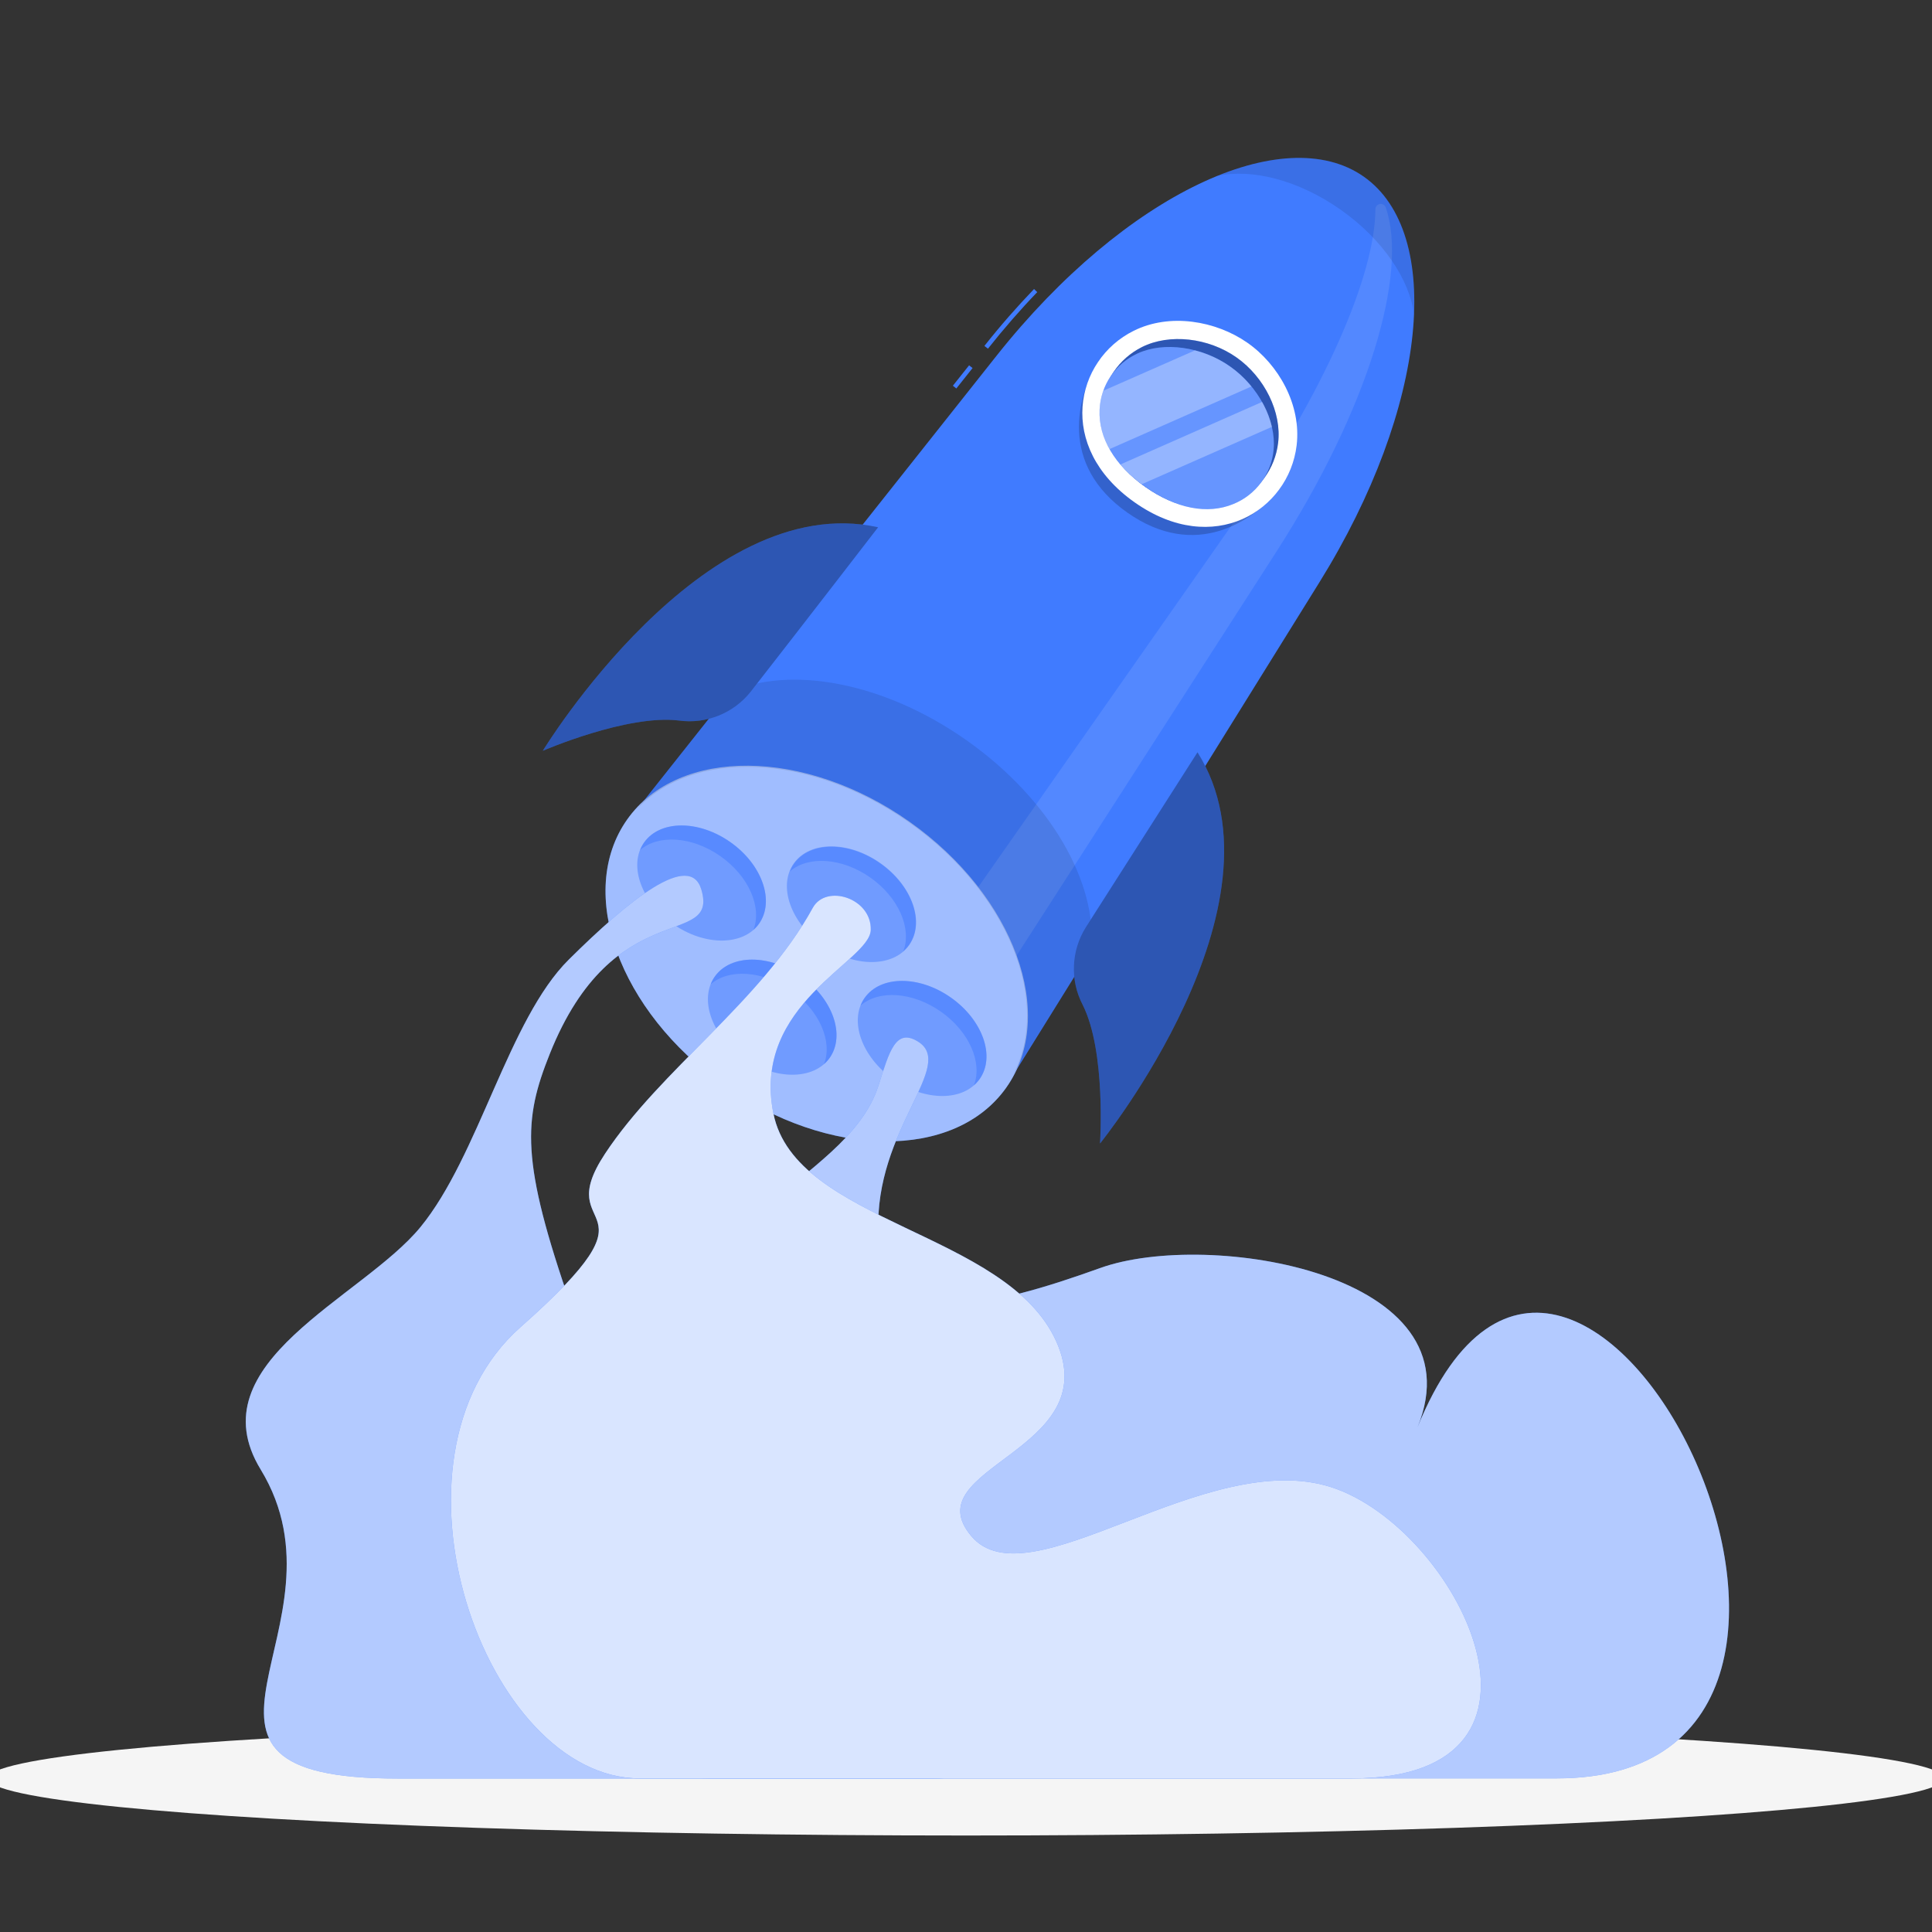 <svg xmlns="http://www.w3.org/2000/svg" xmlns:xlink="http://www.w3.org/1999/xlink" width="1080" height="1080" viewBox="0 0 1080 1080" xml:space="preserve"><rect x="0" y="0" width="1080" height="1080" fill="#333333" stroke="none"/> <desc>Created with Fabric.js 5.2.4</desc> <defs> </defs> <g transform="matrix(1 0 0 1 540 540)" id="0bffb1e9-5452-4953-a5a9-ef8df1c7e908"> <rect style="stroke: none; stroke-width: 1; stroke-dasharray: none; stroke-linecap: butt; stroke-dashoffset: 0; stroke-linejoin: miter; stroke-miterlimit: 4; fill: rgb(255,255,255); fill-rule: nonzero; opacity: 1; visibility: hidden;" vector-effect="non-scaling-stroke" x="-540" y="-540" rx="0" ry="0" width="1080" height="1080"></rect> </g> <g transform="matrix(1 0 0 1 540 540)" id="29b75d34-ab16-4b0c-90a3-8791ca381d34"> </g> <g transform="matrix(2.82 0 0 2.82 540 557.15)"> <g style="" vector-effect="non-scaling-stroke"> <g transform="matrix(1 0 0 1 0 154.96)" id="freepik--path--inject-103"> <ellipse style="stroke: none; stroke-width: 1; stroke-dasharray: none; stroke-linecap: butt; stroke-dashoffset: 0; stroke-linejoin: miter; stroke-miterlimit: 4; fill: rgb(245,245,245); fill-rule: nonzero; opacity: 1;" vector-effect="non-scaling-stroke" cx="0" cy="0" rx="193.89" ry="11.32"></ellipse> </g> <g transform="matrix(1 0 0 1 8.88 -134.36)"> <path style="stroke: none; stroke-width: 1; stroke-dasharray: none; stroke-linecap: butt; stroke-dashoffset: 0; stroke-linejoin: miter; stroke-miterlimit: 4; fill: rgb(64,123,255); fill-rule: nonzero; opacity: 1;" vector-effect="non-scaling-stroke" transform=" translate(-258.88, -126.92)" d="M 254.35 132.83 L 253.65 132.28 C 256.8 128.28 260.11 124.52 263.49 121 L 264.12 121.62 C 260.76 125.11 257.47 128.89 254.35 132.83 Z" stroke-linecap="round"></path> </g> <g transform="matrix(0.62 -0.78 0.78 0.62 -0.65 -122.86)"> <rect style="stroke: none; stroke-width: 1; stroke-dasharray: none; stroke-linecap: butt; stroke-dashoffset: 0; stroke-linejoin: miter; stroke-miterlimit: 4; fill: rgb(64,123,255); fill-rule: nonzero; opacity: 1;" vector-effect="non-scaling-stroke" x="-2.595" y="-0.44" rx="0" ry="0" width="5.19" height="0.88"></rect> </g> <g transform="matrix(1 0 0 1 10.93 -74.21)"> <path style="stroke: none; stroke-width: 1; stroke-dasharray: none; stroke-linecap: butt; stroke-dashoffset: 0; stroke-linejoin: miter; stroke-miterlimit: 4; fill: rgb(64,123,255); fill-rule: nonzero; opacity: 1;" vector-effect="non-scaling-stroke" transform=" translate(-260.93, -187.06)" d="M 320 179.22 C 341.73 144.29 344.69 109.87 328.87 98.73 C 313.05 87.59 281.64 101.97 256.07 134.2 L 183 226.37 L 257.92 279.13 Z" stroke-linecap="round"></path> </g> <g transform="matrix(1 0 0 1 37.26 -73.18)"> <path style="stroke: none; stroke-width: 1; stroke-dasharray: none; stroke-linecap: butt; stroke-dashoffset: 0; stroke-linejoin: miter; stroke-miterlimit: 4; fill: rgb(255,255,255); fill-rule: nonzero; opacity: 0.1;" vector-effect="non-scaling-stroke" transform=" translate(-287.26, -188.1)" d="M 311.45 173.2 L 247.85 272.07 L 240.07 257.2 L 303.24 167 C 321.1 141.49 331.11 118.18 331.15 105.2 C 331.146 104.682 331.517 104.237 332.027 104.147 C 332.538 104.058 333.038 104.351 333.21 104.84 C 337.71 117.79 329.91 144.51 311.45 173.2 Z" stroke-linecap="round"></path> </g> <g transform="matrix(0.58 -0.82 0.82 0.58 -29.59 -8.55)"> <ellipse style="stroke: none; stroke-width: 1; stroke-dasharray: none; stroke-linecap: butt; stroke-dashoffset: 0; stroke-linejoin: miter; stroke-miterlimit: 4; fill: rgb(64,123,255); fill-rule: nonzero; opacity: 1;" vector-effect="non-scaling-stroke" cx="0" cy="0" rx="31.81" ry="45.82"></ellipse> </g> <g transform="matrix(0.58 -0.82 0.82 0.58 -29.59 -8.55)"> <ellipse style="stroke: none; stroke-width: 1; stroke-dasharray: none; stroke-linecap: butt; stroke-dashoffset: 0; stroke-linejoin: miter; stroke-miterlimit: 4; fill: rgb(255,255,255); fill-rule: nonzero; opacity: 0.5;" vector-effect="non-scaling-stroke" cx="0" cy="0" rx="31.81" ry="45.82"></ellipse> </g> <g transform="matrix(1 0 0 1 -20.26 -23.59)"> <path style="stroke: none; stroke-width: 1; stroke-dasharray: none; stroke-linecap: butt; stroke-dashoffset: 0; stroke-linejoin: miter; stroke-miterlimit: 4; fill: rgb(0,0,0); fill-rule: nonzero; opacity: 0.1;" vector-effect="non-scaling-stroke" transform=" translate(-229.74, -237.68)" d="M 250.1 210.44 C 233.66 198.86 215.01 195.55 203.1 200.96 L 184.55 224.34 C 195.55 212.06 219.06 212.9 238.72 226.74 C 258.38 240.58 267.11 262.47 259.23 276.94 L 274.8 251.94 C 276.14 238.81 266.72 222.14 250.1 210.44 Z" stroke-linecap="round"></path> </g> <g transform="matrix(1 0 0 1 42.37 -108.87)"> <path style="stroke: none; stroke-width: 1; stroke-dasharray: none; stroke-linecap: butt; stroke-dashoffset: 0; stroke-linejoin: miter; stroke-miterlimit: 4; fill: rgb(0,0,0); fill-rule: nonzero; opacity: 0.2;" vector-effect="non-scaling-stroke" transform=" translate(-292.37, -152.41)" d="M 276.43 135.06 C 271.87 142.28 268.43 155.79 281.98 165.32 C 295.53 174.85 307.09 167.08 312.34 160.32 Z" stroke-linecap="round"></path> </g> <g transform="matrix(1 0 0 1 44.36 -113.55)"> <path style="stroke: none; stroke-width: 1; stroke-dasharray: none; stroke-linecap: butt; stroke-dashoffset: 0; stroke-linejoin: miter; stroke-miterlimit: 4; fill: rgb(255,255,255); fill-rule: nonzero; opacity: 1;" vector-effect="non-scaling-stroke" transform=" translate(-294.36, -147.73)" d="M 315.54 152 C 313.99 164.9 299.08 174.31 283.43 163.29 C 267.78 152.27 271.61 135.06 283.23 129.29 C 290.39 125.71 299.51 127.29 305.75 131.63 C 311.99 135.97 316.5 144 315.54 152 Z" stroke-linecap="round"></path> </g> <g transform="matrix(1 0 0 1 44.36 -113.6)"> <path style="stroke: none; stroke-width: 1; stroke-dasharray: none; stroke-linecap: butt; stroke-dashoffset: 0; stroke-linejoin: miter; stroke-miterlimit: 4; fill: rgb(64,123,255); fill-rule: nonzero; opacity: 1;" vector-effect="non-scaling-stroke" transform=" translate(-294.36, -147.68)" d="M 285.56 160.24 C 279.47 155.96 276.35 150.36 276.79 144.5 C 277.196 139.356 280.271 134.801 284.89 132.5 C 290.33 129.78 298.03 130.63 303.62 134.56 C 309.21 138.49 312.62 145.47 311.87 151.51 C 311.265 156.62 308.029 161.04 303.34 163.16 C 298 165.58 291.65 164.53 285.56 160.24 Z" stroke-linecap="round"></path> </g> <g transform="matrix(1 0 0 1 44.36 -113.6)"> <path style="stroke: none; stroke-width: 1; stroke-dasharray: none; stroke-linecap: butt; stroke-dashoffset: 0; stroke-linejoin: miter; stroke-miterlimit: 4; fill: rgb(0,0,0); fill-rule: nonzero; opacity: 0.3;" vector-effect="non-scaling-stroke" transform=" translate(-294.36, -147.68)" d="M 285.56 160.24 C 279.47 155.96 276.35 150.36 276.79 144.5 C 277.196 139.356 280.271 134.801 284.89 132.5 C 290.33 129.78 298.03 130.63 303.62 134.56 C 309.21 138.49 312.62 145.47 311.87 151.51 C 311.265 156.62 308.029 161.04 303.34 163.16 C 298 165.58 291.65 164.53 285.56 160.24 Z" stroke-linecap="round"></path> </g> <g transform="matrix(1 0 0 1 43.75 -112.71)"> <path style="stroke: none; stroke-width: 1; stroke-dasharray: none; stroke-linecap: butt; stroke-dashoffset: 0; stroke-linejoin: miter; stroke-miterlimit: 4; fill: rgb(64,123,255); fill-rule: nonzero; opacity: 1;" vector-effect="non-scaling-stroke" transform=" translate(-293.75, -148.57)" d="M 285.56 160.24 C 279.47 155.96 276.24 150.52 276.48 144.94 C 276.692 140.103 279.596 135.792 284 133.78 C 289.23 131.36 296.78 132.42 302.37 136.36 C 307.96 140.3 311.5 147.05 310.98 152.79 C 310.569 157.622 307.476 161.812 302.98 163.63 C 297.85 165.74 291.65 164.53 285.56 160.24 Z" stroke-linecap="round"></path> </g> <g transform="matrix(1 0 0 1 43.75 -112.71)"> <path style="stroke: none; stroke-width: 1; stroke-dasharray: none; stroke-linecap: butt; stroke-dashoffset: 0; stroke-linejoin: miter; stroke-miterlimit: 4; fill: rgb(255,255,255); fill-rule: nonzero; opacity: 0.2;" vector-effect="non-scaling-stroke" transform=" translate(-293.75, -148.57)" d="M 285.56 160.24 C 279.47 155.96 276.24 150.52 276.48 144.94 C 276.692 140.103 279.596 135.792 284 133.78 C 289.23 131.36 296.78 132.42 302.37 136.36 C 307.96 140.3 311.5 147.05 310.98 152.79 C 310.569 157.622 307.476 161.812 302.98 163.63 C 297.85 165.74 291.65 164.53 285.56 160.24 Z" stroke-linecap="round"></path> </g> <g transform="matrix(1 0 0 1 41.53 -118.33)"> <path style="stroke: none; stroke-width: 1; stroke-dasharray: none; stroke-linecap: butt; stroke-dashoffset: 0; stroke-linejoin: miter; stroke-miterlimit: 4; fill: rgb(255,255,255); fill-rule: nonzero; opacity: 0.3;" vector-effect="non-scaling-stroke" transform=" translate(-291.53, -142.95)" d="M 306.61 140.31 L 278.46 152.73 C 277.064 150.377 276.37 147.674 276.46 144.94 C 276.513 143.652 276.766 142.38 277.21 141.17 L 295.38 133.17 C 299.79 134.288 303.722 136.799 306.59 140.33 Z" stroke-linecap="round"></path> </g> <g transform="matrix(1 0 0 1 45.63 -109.74)"> <path style="stroke: none; stroke-width: 1; stroke-dasharray: none; stroke-linecap: butt; stroke-dashoffset: 0; stroke-linejoin: miter; stroke-miterlimit: 4; fill: rgb(255,255,255); fill-rule: nonzero; opacity: 0.3;" vector-effect="non-scaling-stroke" transform=" translate(-295.63, -151.54)" d="M 310.65 148.32 L 284.82 159.7 C 283.267 158.561 281.851 157.245 280.6 155.78 L 308.7 143.38 C 309.578 144.927 310.234 146.59 310.65 148.32 Z" stroke-linecap="round"></path> </g> <g transform="matrix(1 0 0 1 69.34 -150.75)"> <path style="stroke: none; stroke-width: 1; stroke-dasharray: none; stroke-linecap: butt; stroke-dashoffset: 0; stroke-linejoin: miter; stroke-miterlimit: 4; fill: rgb(0,0,0); fill-rule: nonzero; opacity: 0.1;" vector-effect="non-scaling-stroke" transform=" translate(-319.34, -110.52)" d="M 338.81 126.05 C 337.95 119.15 332.65 111.17 324.27 105.27 C 315.89 99.37 306.6 97.07 299.81 98.58 C 311.36 93.87 321.71 93.69 328.87 98.73 C 336.03 103.77 339.35 113.59 338.81 126.05 Z" stroke-linecap="round"></path> </g> <g transform="matrix(0.58 -0.82 0.82 0.58 -22.7 -18.33)"> <ellipse style="stroke: none; stroke-width: 1; stroke-dasharray: none; stroke-linecap: butt; stroke-dashoffset: 0; stroke-linejoin: miter; stroke-miterlimit: 4; fill: rgb(64,123,255); fill-rule: nonzero; opacity: 0.5;" vector-effect="non-scaling-stroke" cx="0" cy="0" rx="9.91" ry="13.95"></ellipse> </g> <g transform="matrix(1 0 0 1 -52.42 -22.53)"> <path style="stroke: none; stroke-width: 1; stroke-dasharray: none; stroke-linecap: butt; stroke-dashoffset: 0; stroke-linejoin: miter; stroke-miterlimit: 4; fill: rgb(64,123,255); fill-rule: nonzero; opacity: 0.5;" vector-effect="non-scaling-stroke" transform=" translate(-197.58, -238.75)" d="M 209 246.78 C 205.85 251.25 198.19 251.29 191.89 246.85 C 185.59 242.41 183.03 235.19 186.18 230.72 C 189.33 226.25 197 226.21 203.3 230.65 C 209.6 235.09 212.11 242.31 209 246.78 Z" stroke-linecap="round"></path> </g> <g transform="matrix(1 0 0 1 -8.69 8.28)"> <path style="stroke: none; stroke-width: 1; stroke-dasharray: none; stroke-linecap: butt; stroke-dashoffset: 0; stroke-linejoin: miter; stroke-miterlimit: 4; fill: rgb(64,123,255); fill-rule: nonzero; opacity: 0.5;" vector-effect="non-scaling-stroke" transform=" translate(-241.31, -269.56)" d="M 252.71 277.59 C 249.56 282.07 241.9 282.1 235.6 277.66 C 229.3 273.22 226.75 266 229.9 261.53 C 233.05 257.06 240.71 257.02 247.01 261.46 C 253.31 265.9 255.86 273.12 252.71 277.59 Z" stroke-linecap="round"></path> </g> <g transform="matrix(1 0 0 1 -38.41 4.06)"> <path style="stroke: none; stroke-width: 1; stroke-dasharray: none; stroke-linecap: butt; stroke-dashoffset: 0; stroke-linejoin: miter; stroke-miterlimit: 4; fill: rgb(64,123,255); fill-rule: nonzero; opacity: 0.5;" vector-effect="non-scaling-stroke" transform=" translate(-211.59, -265.34)" d="M 223 273.38 C 219.85 277.85 212.19 277.88 205.89 273.45 C 199.59 269.02 197.04 261.79 200.19 257.31 C 203.34 252.83 211 252.81 217.3 257.24 C 223.6 261.67 226.11 268.9 223 273.38 Z" stroke-linecap="round"></path> </g> <g transform="matrix(1 0 0 1 -22.42 -19.36)"> <path style="stroke: none; stroke-width: 1; stroke-dasharray: none; stroke-linecap: butt; stroke-dashoffset: 0; stroke-linejoin: miter; stroke-miterlimit: 4; fill: rgb(64,123,255); fill-rule: nonzero; opacity: 0.5;" vector-effect="non-scaling-stroke" transform=" translate(-227.58, -241.92)" d="M 238.72 251 C 238.387 251.472 237.997 251.902 237.56 252.28 C 239.31 247.82 236.67 241.63 231.04 237.67 C 225.41 233.71 218.7 233.31 215.09 236.45 C 215.302 235.918 215.574 235.411 215.9 234.94 C 219.05 230.47 226.72 230.43 233.02 234.87 C 239.32 239.31 241.86 246.52 238.72 251 Z" stroke-linecap="round"></path> </g> <g transform="matrix(1 0 0 1 -52.14 -23.58)"> <path style="stroke: none; stroke-width: 1; stroke-dasharray: none; stroke-linecap: butt; stroke-dashoffset: 0; stroke-linejoin: miter; stroke-miterlimit: 4; fill: rgb(64,123,255); fill-rule: nonzero; opacity: 0.5;" vector-effect="non-scaling-stroke" transform=" translate(-197.86, -237.7)" d="M 209 246.78 C 208.668 247.25 208.282 247.68 207.85 248.06 C 209.6 243.59 206.97 237.41 201.33 233.44 C 195.69 229.47 188.99 229.08 185.38 232.23 C 185.59 231.697 185.862 231.19 186.19 230.72 C 189.34 226.24 197 226.21 203.3 230.65 C 209.6 235.09 212.11 242.3 209 246.78 Z" stroke-linecap="round"></path> </g> <g transform="matrix(1 0 0 1 -8.42 7.23)"> <path style="stroke: none; stroke-width: 1; stroke-dasharray: none; stroke-linecap: butt; stroke-dashoffset: 0; stroke-linejoin: miter; stroke-miterlimit: 4; fill: rgb(64,123,255); fill-rule: nonzero; opacity: 0.5;" vector-effect="non-scaling-stroke" transform=" translate(-241.58, -268.51)" d="M 252.71 277.6 C 252.378 278.067 251.992 278.493 251.56 278.87 C 253.31 274.4 250.67 268.22 245.04 264.26 C 239.41 260.3 232.7 259.89 229.09 263.05 C 229.298 262.513 229.57 262.002 229.9 261.53 C 233.05 257.05 240.71 257.02 247.01 261.46 C 253.31 265.9 255.87 273.12 252.71 277.6 Z" stroke-linecap="round"></path> </g> <g transform="matrix(1 0 0 1 -38.14 3.01)"> <path style="stroke: none; stroke-width: 1; stroke-dasharray: none; stroke-linecap: butt; stroke-dashoffset: 0; stroke-linejoin: miter; stroke-miterlimit: 4; fill: rgb(64,123,255); fill-rule: nonzero; opacity: 0.5;" vector-effect="non-scaling-stroke" transform=" translate(-211.86, -264.29)" d="M 223 273.38 C 222.673 273.851 222.287 274.278 221.85 274.65 C 223.6 270.19 220.96 264 215.33 260.04 C 209.7 256.08 202.99 255.68 199.38 258.83 C 199.586 258.292 199.858 257.781 200.19 257.31 C 203.34 252.83 211 252.81 217.3 257.24 C 223.6 261.67 226.11 268.9 223 273.38 Z" stroke-linecap="round"></path> </g> <g transform="matrix(1 0 0 1 -50.65 -71.28)"> <path style="stroke: none; stroke-width: 1; stroke-dasharray: none; stroke-linecap: butt; stroke-dashoffset: 0; stroke-linejoin: miter; stroke-miterlimit: 4; fill: rgb(64,123,255); fill-rule: nonzero; opacity: 1;" vector-effect="non-scaling-stroke" transform=" translate(-199.35, -190)" d="M 232.58 168.23 C 232.58 168.23 219.08 185.75 207.32 200.83 C 203.922 205.107 198.522 207.277 193.11 206.54 C 182.84 205.27 166.11 212.54 166.11 212.54 C 166.11 212.54 197.76 160.55 232.58 168.23 Z" stroke-linecap="round"></path> </g> <g transform="matrix(1 0 0 1 -50.65 -71.28)"> <path style="stroke: none; stroke-width: 1; stroke-dasharray: none; stroke-linecap: butt; stroke-dashoffset: 0; stroke-linejoin: miter; stroke-miterlimit: 4; fill: rgb(0,0,0); fill-rule: nonzero; opacity: 0.3;" vector-effect="non-scaling-stroke" transform=" translate(-199.35, -190)" d="M 232.58 168.23 C 232.58 168.23 219.08 185.75 207.32 200.83 C 203.922 205.107 198.522 207.277 193.11 206.54 C 182.84 205.27 166.11 212.54 166.11 212.54 C 166.11 212.54 197.76 160.55 232.58 168.23 Z" stroke-linecap="round"></path> </g> <g transform="matrix(1 0 0 1 36.27 -9.68)"> <path style="stroke: none; stroke-width: 1; stroke-dasharray: none; stroke-linecap: butt; stroke-dashoffset: 0; stroke-linejoin: miter; stroke-miterlimit: 4; fill: rgb(64,123,255); fill-rule: nonzero; opacity: 1;" vector-effect="non-scaling-stroke" transform=" translate(-286.27, -251.59)" d="M 295.89 212.82 C 295.89 212.82 284 231.43 273.71 247.58 C 270.829 252.22 270.609 258.035 273.13 262.88 C 277.79 272.13 276.57 290.37 276.57 290.37 C 276.57 290.37 314.86 243 295.89 212.82 Z" stroke-linecap="round"></path> </g> <g transform="matrix(1 0 0 1 36.27 -9.68)"> <path style="stroke: none; stroke-width: 1; stroke-dasharray: none; stroke-linecap: butt; stroke-dashoffset: 0; stroke-linejoin: miter; stroke-miterlimit: 4; fill: rgb(0,0,0); fill-rule: nonzero; opacity: 0.3;" vector-effect="non-scaling-stroke" transform=" translate(-286.27, -251.59)" d="M 295.89 212.82 C 295.89 212.82 284 231.43 273.71 247.58 C 270.829 252.22 270.609 258.035 273.13 262.88 C 277.79 272.13 276.57 290.37 276.57 290.37 C 276.57 290.37 314.86 243 295.89 212.82 Z" stroke-linecap="round"></path> </g> <g transform="matrix(1 0 0 1 35.36 81.53)"> <path style="stroke: none; stroke-width: 1; stroke-dasharray: none; stroke-linecap: butt; stroke-dashoffset: 0; stroke-linejoin: miter; stroke-miterlimit: 4; fill: rgb(64,123,255); fill-rule: nonzero; opacity: 1;" vector-effect="non-scaling-stroke" transform=" translate(-285.36, -342.81)" d="M 339.51 346.61 C 352 316.05 298 307.39 276.63 315.06 C 255.26 322.73 233.47 328.43 232.63 307.98 C 231.79 287.53 248.25 274.85 240.4 270.13 C 236.05 267.51 234.81 272.13 232.66 278.87 C 226.08 299.52 188.81 304.44 205.96 334.33 C 223.11 364.22 213.96 357.73 185.11 369.72 C 156.26 381.71 171.11 416.24 199.02 416.24 L 367.1 416.24 C 444.14 416.24 371.2 268.78 339.51 346.61 Z" stroke-linecap="round"></path> </g> <g transform="matrix(1 0 0 1 35.36 81.53)"> <path style="stroke: none; stroke-width: 1; stroke-dasharray: none; stroke-linecap: butt; stroke-dashoffset: 0; stroke-linejoin: miter; stroke-miterlimit: 4; fill: rgb(255,255,255); fill-rule: nonzero; opacity: 0.6;" vector-effect="non-scaling-stroke" transform=" translate(-285.36, -342.81)" d="M 339.51 346.61 C 352 316.05 298 307.39 276.63 315.06 C 255.26 322.73 233.47 328.43 232.63 307.98 C 231.79 287.53 248.25 274.85 240.4 270.13 C 236.05 267.51 234.81 272.13 232.66 278.87 C 226.08 299.52 188.81 304.44 205.96 334.33 C 223.11 364.22 213.96 357.73 185.11 369.72 C 156.26 381.71 171.11 416.24 199.02 416.24 L 367.1 416.24 C 444.14 416.24 371.2 268.78 339.51 346.61 Z" stroke-linecap="round"></path> </g> <g transform="matrix(1 0 0 1 -61.74 65.51)"> <path style="stroke: none; stroke-width: 1; stroke-dasharray: none; stroke-linecap: butt; stroke-dashoffset: 0; stroke-linejoin: miter; stroke-miterlimit: 4; fill: rgb(64,123,255); fill-rule: nonzero; opacity: 1;" vector-effect="non-scaling-stroke" transform=" translate(-188.26, -326.79)" d="M 197.55 240.09 C 195.31 232.31 183.19 242.09 171.25 253.94 C 159.31 265.79 153.42 292.84 141.87 306.94 C 130.32 321.04 97.25 333.78 110.18 355 C 129.25 386.27 85.42 416.27 137.33 416.27 L 243.8 416.27 C 263.27 416.27 284.38 392.46 254.06 376.27 C 223.74 360.08 178.32 397.83 166.06 361.82 C 159.98 343.95 182.06 352.15 171.83 322.89 C 161.6 293.63 162.28 285.66 167.49 272.62 C 180.17 240.84 201 251.91 197.55 240.09 Z" stroke-linecap="round"></path> </g> <g transform="matrix(1 0 0 1 -61.74 65.51)"> <path style="stroke: none; stroke-width: 1; stroke-dasharray: none; stroke-linecap: butt; stroke-dashoffset: 0; stroke-linejoin: miter; stroke-miterlimit: 4; fill: rgb(255,255,255); fill-rule: nonzero; opacity: 0.6;" vector-effect="non-scaling-stroke" transform=" translate(-188.26, -326.79)" d="M 197.55 240.09 C 195.31 232.31 183.19 242.09 171.25 253.94 C 159.31 265.79 153.42 292.84 141.87 306.94 C 130.32 321.04 97.25 333.78 110.18 355 C 129.25 386.27 85.42 416.27 137.33 416.27 L 243.8 416.27 C 263.27 416.27 284.38 392.46 254.06 376.27 C 223.74 360.08 178.32 397.83 166.06 361.82 C 159.98 343.95 182.06 352.15 171.83 322.89 C 161.6 293.63 162.28 285.66 167.49 272.62 C 180.17 240.84 201 251.91 197.55 240.09 Z" stroke-linecap="round"></path> </g> <g transform="matrix(1 0 0 1 -0.02 67.47)"> <path style="stroke: none; stroke-width: 1; stroke-dasharray: none; stroke-linecap: butt; stroke-dashoffset: 0; stroke-linejoin: miter; stroke-miterlimit: 4; fill: rgb(64,123,255); fill-rule: nonzero; opacity: 1;" vector-effect="non-scaling-stroke" transform=" translate(-249.98, -328.75)" d="M 219.62 243.68 C 222.26 238.86 231.32 241.75 231.12 248.06 C 230.92 254.37 207.46 262.64 211.82 284.43 C 216.18 306.22 258.06 307.78 267.89 329.61 C 277.72 351.44 239.64 354.5 251 368.15 C 262.36 381.8 297.42 350.45 322.4 358.51 C 347.38 366.57 372.34 416.24 326.52 416.24 L 185.33 416.24 C 154.63 416.24 132.21 352.85 161.71 326.77 C 191.21 300.69 167.41 309.16 178.42 292.45 C 189.43 275.74 209.49 262.16 219.62 243.68 Z" stroke-linecap="round"></path> </g> <g transform="matrix(1 0 0 1 -0.02 67.47)"> <path style="stroke: none; stroke-width: 1; stroke-dasharray: none; stroke-linecap: butt; stroke-dashoffset: 0; stroke-linejoin: miter; stroke-miterlimit: 4; fill: rgb(255,255,255); fill-rule: nonzero; opacity: 0.8;" vector-effect="non-scaling-stroke" transform=" translate(-249.98, -328.75)" d="M 219.62 243.68 C 222.26 238.86 231.32 241.75 231.12 248.06 C 230.92 254.37 207.46 262.64 211.82 284.43 C 216.18 306.22 258.06 307.78 267.89 329.61 C 277.72 351.44 239.64 354.5 251 368.15 C 262.36 381.8 297.42 350.45 322.4 358.51 C 347.38 366.57 372.34 416.24 326.52 416.24 L 185.33 416.24 C 154.63 416.24 132.21 352.85 161.71 326.77 C 191.21 300.69 167.41 309.16 178.42 292.45 C 189.43 275.74 209.49 262.16 219.62 243.68 Z" stroke-linecap="round"></path> </g> </g> </g> </svg>